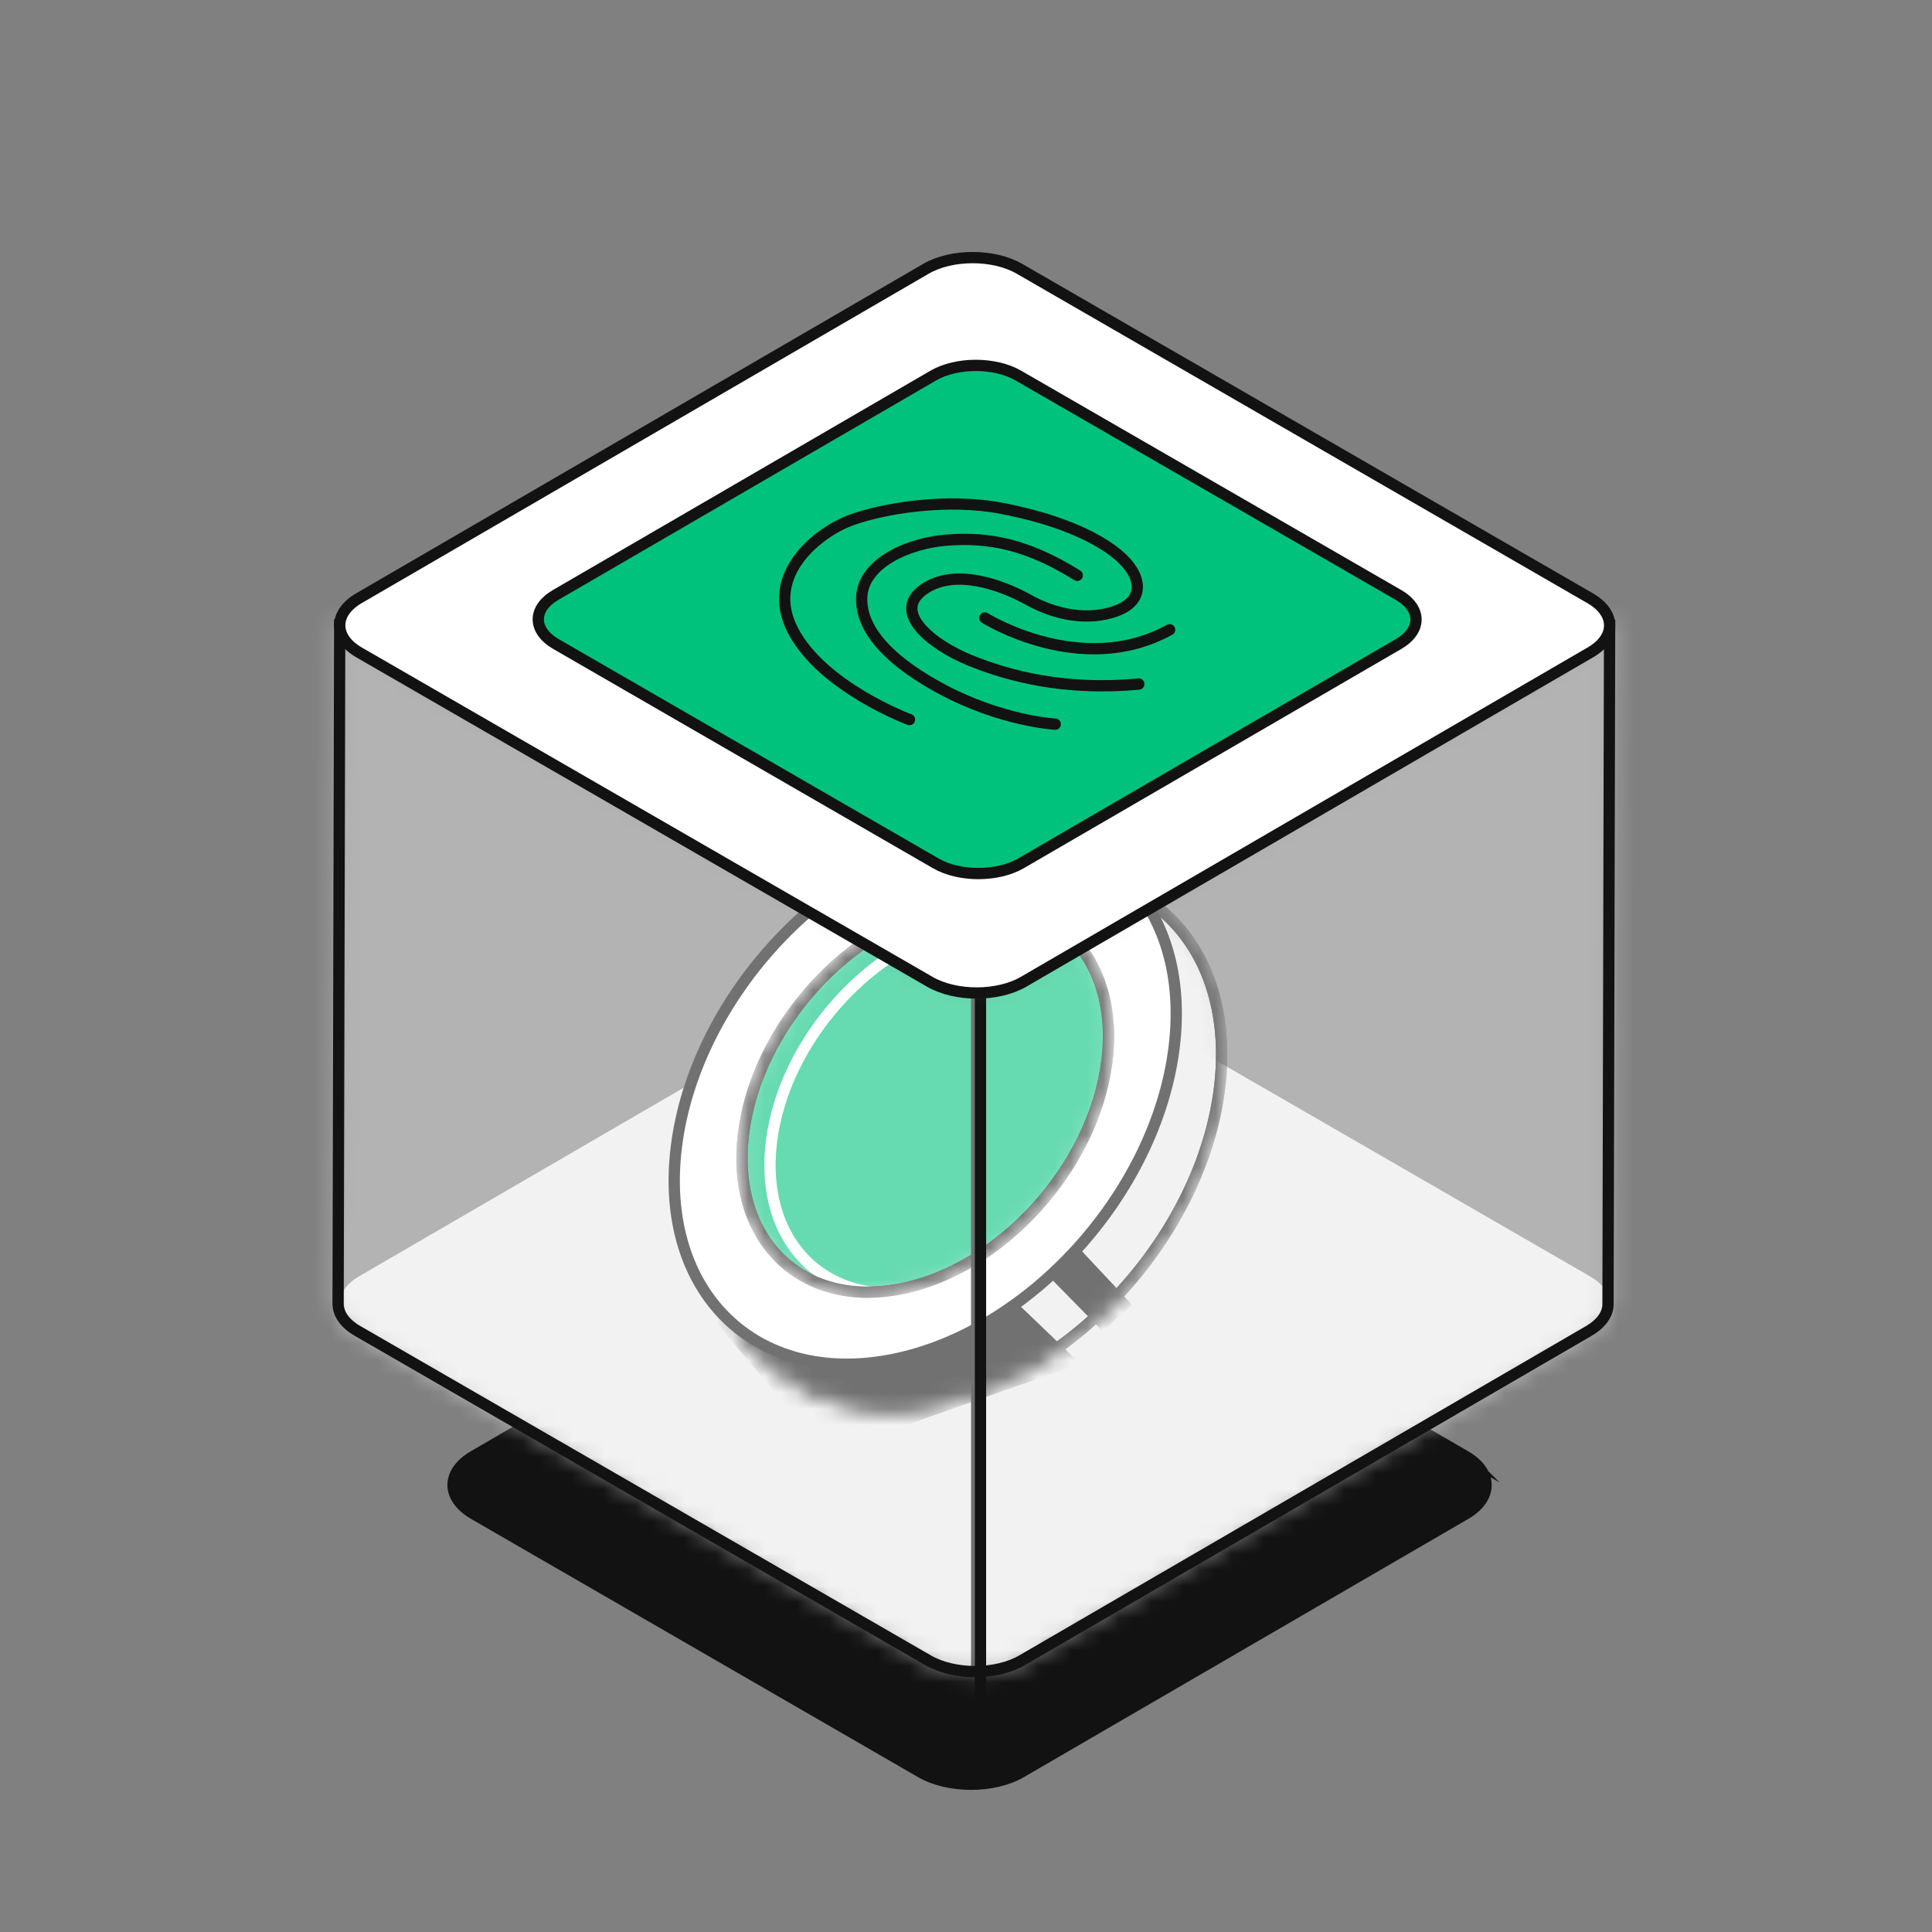 <svg width="120" height="120" viewBox="0 0 120 120" fill="none" xmlns="http://www.w3.org/2000/svg">
<rect x="0" y="0" width="120" height="120" fill="#808080" stroke="none"/>
<path d="M91.004 90.434C92.727 91.429 92.736 93.045 91.022 94.04L63.422 110.077C61.708 111.072 58.919 111.072 57.197 110.077L29.437 94.04C27.714 93.045 27.705 91.438 29.419 90.443L57.01 74.405C58.724 73.41 61.513 73.41 63.235 74.405L91.013 90.443L91.004 90.434Z" fill="#121212" stroke="#121212" stroke-width="0.7" stroke-miterlimit="10"/>
<mask id="mask0_587_11068" style="mask-type:alpha" maskUnits="userSpaceOnUse" x="20" y="38" width="81" height="67">
<path d="M98.788 40.162L63.585 60.619C61.98 61.55 59.37 61.55 57.758 60.619L22.313 40.162C21.499 39.696 21.1 39.081 21.1 38.466L21 80.975C21 81.591 21.399 82.206 22.214 82.671L57.65 103.128C59.262 104.059 61.872 104.059 63.477 103.128L98.68 82.671C99.478 82.206 99.877 81.607 99.877 81L99.977 38.491C99.977 39.098 99.578 39.704 98.78 40.162H98.788Z" fill="white" stroke="black" stroke-width="0.7" stroke-miterlimit="10"/>
</mask>
<g mask="url(#mask0_587_11068)">
<path d="M98.763 79.278C100.376 80.209 100.384 81.714 98.78 82.645L63.576 103.102C61.972 104.033 59.362 104.033 57.749 103.102L22.313 82.653C20.7 81.722 20.7 80.209 22.296 79.278L57.508 58.821C59.112 57.89 61.714 57.89 63.327 58.821L98.763 79.278Z" fill="#EBE9E9"/>
<mask id="mask1_587_11068" style="mask-type:alpha" maskUnits="userSpaceOnUse" x="44" y="53" width="33" height="35">
<path d="M71.128 55.609L71.897 56.324L71.885 56.337L72.158 56.569C74.893 58.883 76.345 62.775 75.743 67.605C75.18 72.119 72.929 76.567 69.734 80.104C66.539 83.641 62.42 86.243 58.146 87.093C54.019 87.914 50.523 86.951 48.139 84.764L48.108 84.737L48.104 84.733L48.104 84.733L48.101 84.73C48.053 84.685 48.005 84.64 47.958 84.594L47.955 84.592L46.347 83.07L46.661 83.086L46.329 82.525C45.003 80.285 44.416 77.361 44.838 73.978C45.401 69.464 47.651 65.015 50.846 61.479C54.041 57.942 58.16 55.34 62.435 54.49C65.534 53.874 68.276 54.264 70.456 55.418L71.184 55.804L71.128 55.609Z" fill="#D9D9D9" stroke="black" stroke-width="0.7"/>
</mask>
<g mask="url(#mask1_587_11068)">
<path d="M71.128 55.609L71.897 56.324L71.885 56.337L72.158 56.569C74.893 58.883 76.345 62.775 75.743 67.605C75.18 72.119 72.929 76.567 69.734 80.104C66.539 83.641 62.42 86.243 58.146 87.093C54.019 87.914 50.523 86.951 48.139 84.764L48.108 84.737L48.104 84.733L48.104 84.733L48.101 84.73C48.053 84.685 48.005 84.64 47.958 84.594L47.955 84.592L46.347 83.07L46.661 83.086L46.329 82.525C45.003 80.285 44.416 77.361 44.838 73.978C45.401 69.464 47.651 65.015 50.846 61.479C54.041 57.942 58.16 55.34 62.435 54.49C65.534 53.874 68.276 54.264 70.456 55.418L71.184 55.804L71.128 55.609Z" fill="#EBE9E9" stroke="#121212" stroke-width="0.7"/>
<path d="M61.988 79.803L67.104 84.701L51.321 90.264L43.486 80.953L61.988 79.803Z" fill="#121212"/>
<path d="M64.801 78.931L68.481 82.676L70.314 81.038L66.484 76.949L64.801 78.931Z" fill="#121212"/>
<path d="M71.128 55.609L71.897 56.324L71.885 56.337L72.158 56.569C74.893 58.883 76.345 62.775 75.743 67.605C75.18 72.119 72.929 76.567 69.734 80.104C66.539 83.641 62.42 86.243 58.146 87.093C54.019 87.914 50.523 86.951 48.139 84.764L48.108 84.737L48.104 84.733L48.104 84.733L48.101 84.73C48.053 84.685 48.005 84.64 47.958 84.594L47.955 84.592L46.347 83.07L46.661 83.086L46.329 82.525C45.003 80.285 44.416 77.361 44.838 73.978C45.401 69.464 47.651 65.015 50.846 61.479C54.041 57.942 58.16 55.34 62.435 54.49C65.534 53.874 68.276 54.264 70.456 55.418L71.184 55.804L71.128 55.609Z" stroke="#121212" stroke-width="0.7"/>
</g>
<path d="M72.925 65.071C71.8 74.085 63.959 82.748 55.436 84.443C46.912 86.138 40.888 80.234 42.012 71.22C43.137 62.206 50.978 53.544 59.502 51.848C68.025 50.153 74.049 56.057 72.925 65.071Z" fill="white" stroke="#121212" stroke-width="0.7"/>
<mask id="mask2_587_11068" style="mask-type:alpha" maskUnits="userSpaceOnUse" x="45" y="55" width="25" height="26">
<path d="M68.753 65.901C67.931 72.488 62.203 78.811 55.984 80.048C49.765 81.285 45.362 76.977 46.184 70.39C47.006 63.803 52.734 57.48 58.953 56.243C65.173 55.006 69.575 59.314 68.753 65.901Z" fill="#66DD8C" stroke="black" stroke-width="0.7"/>
</mask>
<g mask="url(#mask2_587_11068)">
<path d="M68.753 65.901C67.931 72.488 62.203 78.811 55.984 80.048C49.765 81.285 45.362 76.977 46.184 70.39C47.006 63.803 52.734 57.48 58.953 56.243C65.173 55.006 69.575 59.314 68.753 65.901Z" fill="#00C27C" stroke="#121212" stroke-width="0.7"/>
<path d="M69.532 66.596C68.745 72.905 63.259 78.96 57.304 80.144C51.348 81.329 47.132 77.204 47.919 70.895C48.706 64.586 54.192 58.531 60.147 57.346C66.103 56.162 70.319 60.287 69.532 66.596Z" stroke="white" stroke-width="0.7"/>
<path d="M68.753 65.901C67.931 72.488 62.203 78.811 55.984 80.048C49.765 81.285 45.362 76.977 46.184 70.39C47.006 63.803 52.734 57.48 58.953 56.243C65.173 55.006 69.575 59.314 68.753 65.901Z" stroke="#121212" stroke-width="0.7"/>
</g>
<rect x="60.664" y="36.007" width="46.103" height="73.248" fill="white" fill-opacity="0.4" stroke="#121212" stroke-width="0.7"/>
<rect x="14.797" y="36.007" width="46.103" height="73.248" fill="white" fill-opacity="0.4" stroke="#121212" stroke-width="0.7"/>
</g>
<path d="M98.788 40.161L63.585 60.618C61.981 61.549 59.371 61.549 57.758 60.618L22.314 40.161C21.499 39.695 21.1 39.08 21.1 38.465L21 80.975C21 81.59 21.399 82.205 22.214 82.67L57.65 103.127C59.263 104.058 61.873 104.058 63.477 103.127L98.68 82.67C99.478 82.205 99.877 81.606 99.877 80.999L99.977 38.49C99.977 39.097 99.578 39.703 98.78 40.161H98.788Z" stroke="#121212" stroke-width="0.7" stroke-miterlimit="10"/>
<path d="M98.763 37.155C100.376 38.086 100.384 39.591 98.78 40.522L63.577 60.979C61.972 61.91 59.362 61.91 57.749 60.979L22.313 40.53C20.701 39.599 20.701 38.086 22.297 37.155L57.508 16.698C59.113 15.767 61.715 15.767 63.327 16.698L98.763 37.155Z" fill="white" stroke="#121212" stroke-width="0.7" stroke-miterlimit="10"/>
<path d="M86.848 36.942C88.312 37.786 88.32 39.159 86.864 40.004L63.413 53.624C61.956 54.469 59.587 54.469 58.123 53.624L34.536 40.004C33.073 39.159 33.065 37.794 34.521 36.949L57.965 23.329C59.421 22.484 61.79 22.484 63.254 23.329L86.856 36.949L86.848 36.942Z" fill="#00C27C" stroke="#121212" stroke-width="0.7" stroke-miterlimit="10"/>
<path d="M56.49 44.694C56.49 44.694 51.117 42.704 49.263 39.182C47.41 35.66 50.892 33.02 52.874 32.3C54.857 31.58 58.794 30.91 62.248 31.58C65.427 32.194 67.92 33.2 69.429 34.446C70.937 35.693 71.158 37.253 69.387 37.927C67.616 38.601 65.551 38.185 63.895 37.262C62.239 36.339 59.328 35.263 57.396 36.593C55.331 38.014 57.87 40.045 60.238 41.01C62.644 41.989 66.121 42.921 70.735 42.487" stroke="#121212" stroke-width="0.7" stroke-linecap="round" stroke-linejoin="round"/>
<path d="M61.171 38.381C61.171 38.381 67.162 42.144 72.648 39.114" stroke="#121212" stroke-width="0.7" stroke-linecap="round" stroke-linejoin="round"/>
<path d="M65.541 44.98C65.541 44.98 62.158 44.793 58.394 42.745C54.331 40.535 53.459 38.506 53.522 37.092C53.62 34.938 56.472 33.739 58.752 33.552C61.523 33.322 63.906 33.869 66.909 35.734" stroke="#121212" stroke-width="0.7" stroke-linecap="round" stroke-linejoin="round"/>
</svg>

